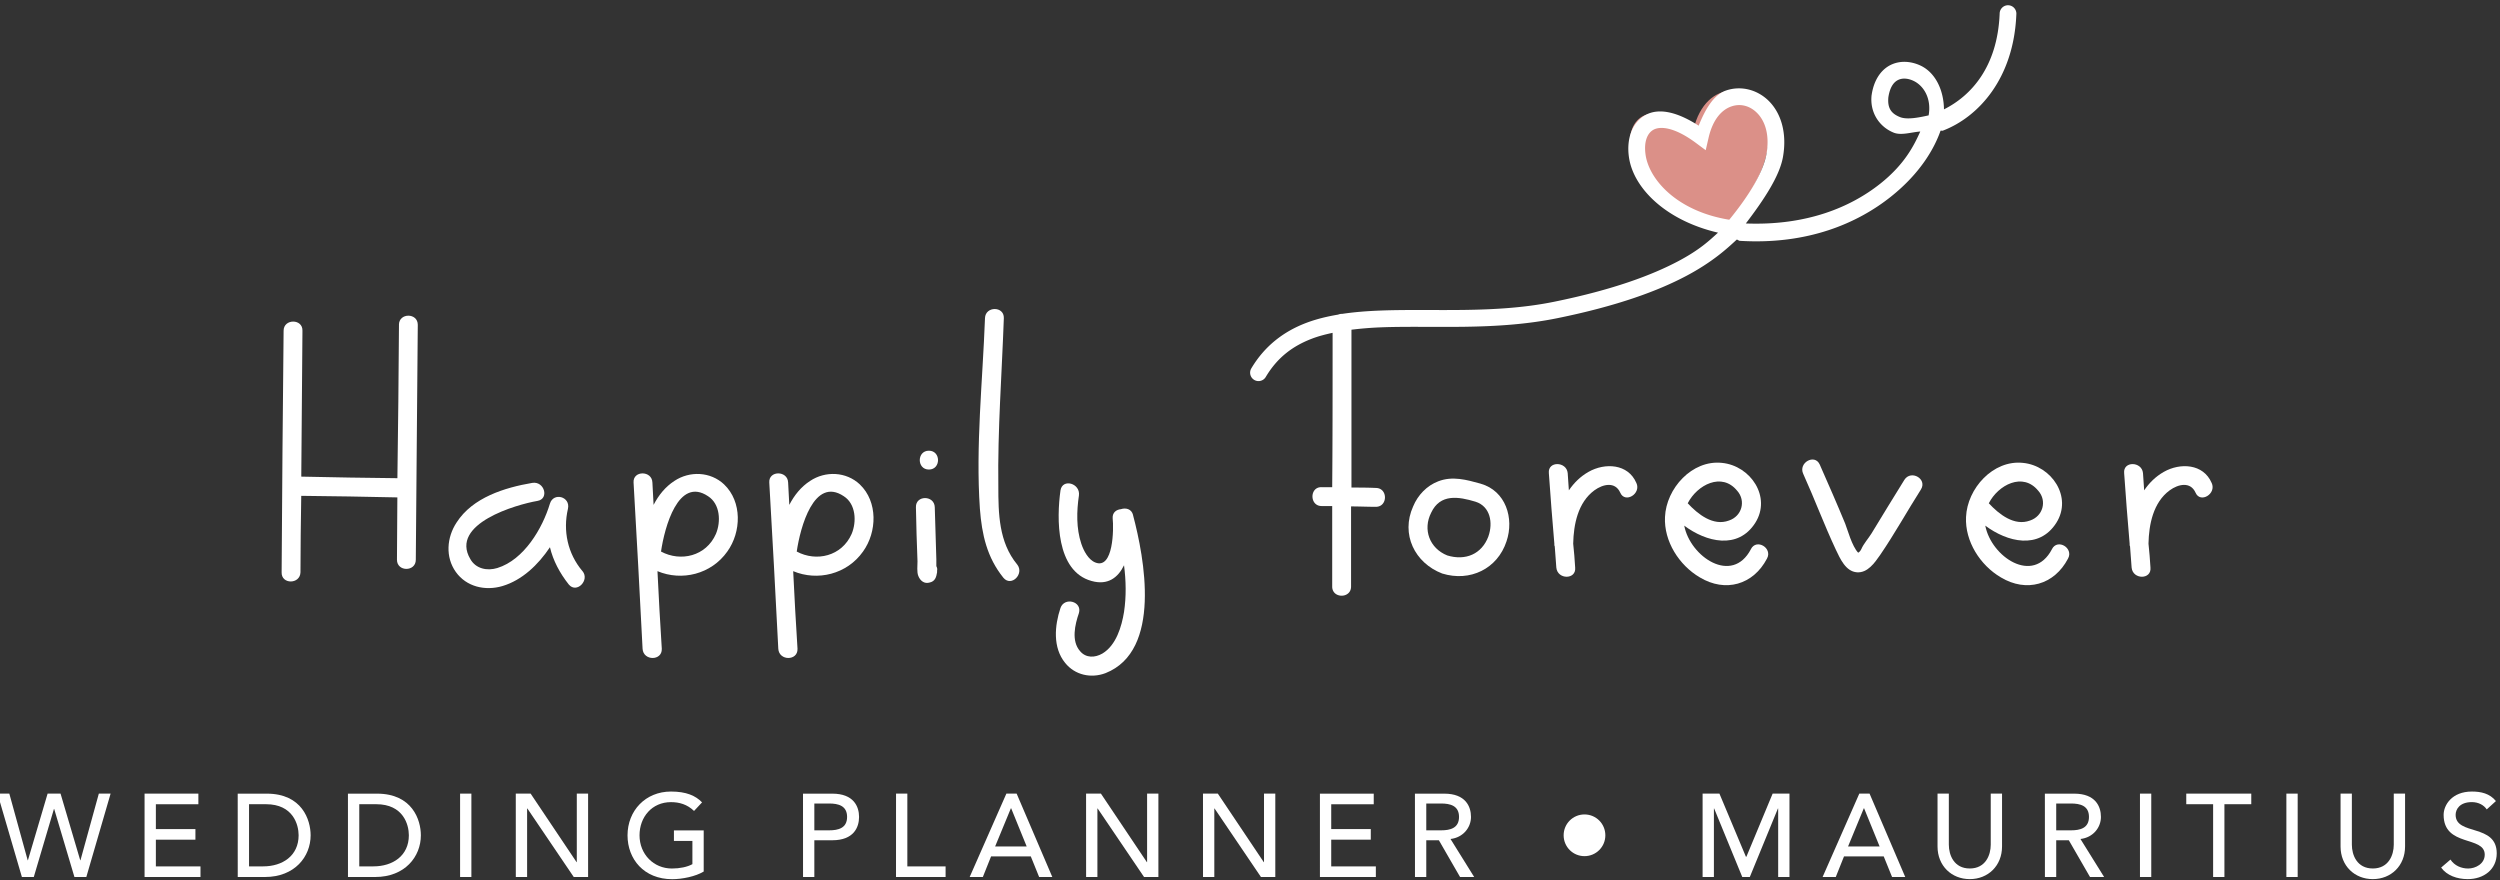 <svg xmlns:dc="http://purl.org/dc/elements/1.1/" xmlns:cc="http://creativecommons.org/ns#" xmlns:rdf="http://www.w3.org/1999/02/22-rdf-syntax-ns#" xmlns:svg="http://www.w3.org/2000/svg" xmlns="http://www.w3.org/2000/svg" xmlns:sodipodi="http://sodipodi.sourceforge.net/DTD/sodipodi-0.dtd" xmlns:inkscape="http://www.inkscape.org/namespaces/inkscape" width="75.163mm" height="26.458mm" viewBox="0 0 75.163 26.458" id="svg1000" inkscape:version="0.92.4 (5da689c313, 2019-01-14)" sodipodi:docname="Happily Forever logo weiss breiter Untertitel.svg"><rect x="0" y="0" width="75.163" height="26.458" fill="#333333" stroke="none"/><defs id="defs994"></defs><g inkscape:label="Ebene 1" inkscape:groupmode="layer" id="layer1" transform="translate(-455.299,-168.11)"><g transform="matrix(1.008,0,0,1.008,223.849,109.022)" id="g1024" inkscape:export-xdpi="136.3" inkscape:export-ydpi="136.3" style="fill:#ffffff"><path style="fill:#db9088;fill-opacity:1;stroke:none;stroke-width:0.5;stroke-linecap:round;stroke-linejoin:miter;stroke-miterlimit:4;stroke-dasharray:none;stroke-opacity:1" d="m 281.243,61.325 c -0.466,0.016 -0.939,0.378 -1.12,1.165 -2.619,-1.927 -2.728,2.448 0.955,2.853 2.159,-2.439 1.181,-4.053 0.165,-4.018 z m -0.165,4.018 z" id="path927" inkscape:connector-curvature="0" sodipodi:nodetypes="cccccc"></path><g transform="translate(148.167,-52.917)" aria-label="Happily Forever" style="font-style:normal;font-variant:normal;font-weight:normal;font-stretch:normal;font-size:11.7px;line-height:1.25;font-family:Lato;-inkscape-font-specification:Lato;letter-spacing:0px;word-spacing:0px;fill:#ffffff;fill-opacity:1;stroke:none;stroke-width:0.061" id="g957"><path inkscape:connector-curvature="0" d="m 93.346,121.224 c -0.012,1.533 -0.023,3.054 -0.047,4.575 -0.948,-0.012 -1.907,-0.023 -2.867,-0.047 0.012,-1.451 0.023,-2.902 0.035,-4.352 0.012,-0.363 -0.562,-0.363 -0.562,0 -0.023,2.399 -0.047,4.809 -0.059,7.207 -0.012,0.363 0.55,0.363 0.562,0 0,-0.761 0.012,-1.521 0.023,-2.282 0.948,0.012 1.907,0.023 2.867,0.047 0,0.62 -0.012,1.24 -0.012,1.86 0,0.363 0.562,0.363 0.562,0 0.023,-2.328 0.035,-4.668 0.059,-7.008 0,-0.363 -0.562,-0.363 -0.562,0 z" style="font-style:normal;font-variant:normal;font-weight:normal;font-stretch:normal;font-family:'Super Melon Hunter';-inkscape-font-specification:'Super Melon Hunter';letter-spacing:-0.476px;fill:#ffffff;stroke-width:0.061" id="path929"></path><path d="m 98.819,128.571 c -0.445,-0.527 -0.585,-1.205 -0.433,-1.86 0.082,-0.363 -0.433,-0.503 -0.538,-0.152 -0.222,0.737 -0.772,1.673 -1.568,1.919 -0.304,0.094 -0.644,0.023 -0.807,-0.269 -0.62,-1.053 1.381,-1.626 2.001,-1.732 0.363,-0.059 0.211,-0.597 -0.152,-0.538 -0.819,0.14 -1.778,0.433 -2.258,1.182 -0.293,0.445 -0.339,1.03 -0.023,1.474 0.316,0.445 0.878,0.573 1.392,0.421 0.585,-0.175 1.065,-0.632 1.416,-1.158 0.094,0.398 0.293,0.772 0.562,1.112 0.234,0.281 0.632,-0.129 0.41,-0.398 z" style="font-style:normal;font-variant:normal;font-weight:normal;font-stretch:normal;font-family:'Super Melon Hunter';-inkscape-font-specification:'Super Melon Hunter';letter-spacing:-0.476px;fill:#ffffff;stroke-width:0.061" id="path931" inkscape:connector-curvature="0"></path><path inkscape:connector-curvature="0" d="m 103.046,125.986 c -0.409,-0.386 -1.03,-0.409 -1.486,-0.105 -0.269,0.175 -0.468,0.421 -0.62,0.714 -0.012,-0.222 -0.023,-0.445 -0.035,-0.667 -0.012,-0.363 -0.585,-0.363 -0.562,0 0.094,1.65 0.187,3.311 0.269,4.961 0.023,0.363 0.585,0.363 0.573,0 -0.047,-0.772 -0.094,-1.544 -0.129,-2.317 0.725,0.304 1.603,0.094 2.083,-0.585 0.421,-0.585 0.445,-1.486 -0.094,-2.001 z m -0.246,1.474 c -0.292,0.667 -1.053,0.842 -1.638,0.527 0.105,-0.725 0.515,-2.246 1.404,-1.65 0.363,0.234 0.386,0.761 0.234,1.123 z" style="font-style:normal;font-variant:normal;font-weight:normal;font-stretch:normal;font-family:'Super Melon Hunter';-inkscape-font-specification:'Super Melon Hunter';letter-spacing:-0.476px;fill:#ffffff;stroke-width:0.061" id="path933"></path><path inkscape:connector-curvature="0" d="m 107.094,125.986 c -0.409,-0.386 -1.03,-0.409 -1.486,-0.105 -0.269,0.175 -0.468,0.421 -0.62,0.714 -0.012,-0.222 -0.023,-0.445 -0.035,-0.667 -0.012,-0.363 -0.585,-0.363 -0.562,0 0.094,1.65 0.187,3.311 0.269,4.961 0.023,0.363 0.585,0.363 0.573,0 -0.047,-0.772 -0.094,-1.544 -0.129,-2.317 0.725,0.304 1.603,0.094 2.083,-0.585 0.421,-0.585 0.445,-1.486 -0.094,-2.001 z m -0.246,1.474 c -0.293,0.667 -1.053,0.842 -1.638,0.527 0.105,-0.725 0.515,-2.246 1.404,-1.65 0.363,0.234 0.386,0.761 0.234,1.123 z" style="font-style:normal;font-variant:normal;font-weight:normal;font-stretch:normal;font-family:'Super Melon Hunter';-inkscape-font-specification:'Super Melon Hunter';letter-spacing:-0.476px;fill:#ffffff;stroke-width:0.061" id="path935"></path><path d="m 109.374,128.419 c 0,-0.059 0,-0.129 0,-0.199 -0.012,-0.515 -0.035,-1.041 -0.047,-1.556 -0.012,-0.363 -0.573,-0.363 -0.562,0 0.012,0.538 0.023,1.076 0.047,1.615 0,0.129 -0.023,0.316 0.023,0.433 0.059,0.152 0.187,0.246 0.339,0.199 0.164,-0.035 0.199,-0.164 0.222,-0.304 0,0.012 0,0.012 0,0 0,-0.012 0,-0.035 0,-0.047 0.012,-0.059 0,-0.094 -0.023,-0.14 z m -0.538,0.152 c -0.012,0.07 0,0 0,0 z m 0.316,-3.03 c 0.363,0 0.363,-0.562 0,-0.562 -0.363,0 -0.363,0.562 0,0.562 z" style="font-style:normal;font-variant:normal;font-weight:normal;font-stretch:normal;font-family:'Super Melon Hunter';-inkscape-font-specification:'Super Melon Hunter';letter-spacing:-0.476px;fill:#ffffff;stroke-width:0.061" id="path937" inkscape:connector-curvature="0"></path><path d="m 111.785,128.373 c -0.55,-0.667 -0.562,-1.521 -0.562,-2.34 -0.023,-1.673 0.105,-3.335 0.164,-5.008 0.012,-0.363 -0.55,-0.363 -0.562,0 -0.07,1.884 -0.281,3.814 -0.152,5.686 0.059,0.772 0.211,1.451 0.702,2.059 0.234,0.281 0.632,-0.117 0.41,-0.398 z" style="font-style:normal;font-variant:normal;font-weight:normal;font-stretch:normal;font-family:'Super Melon Hunter';-inkscape-font-specification:'Super Melon Hunter';letter-spacing:-0.476px;fill:#ffffff;stroke-width:0.061" id="path939" inkscape:connector-curvature="0"></path><path inkscape:connector-curvature="0" d="m 115.242,126.898 c -0.047,-0.187 -0.222,-0.222 -0.363,-0.175 -0.129,0.012 -0.257,0.094 -0.246,0.269 0.035,0.316 0.023,1.533 -0.515,1.322 -0.211,-0.082 -0.351,-0.351 -0.421,-0.562 -0.152,-0.456 -0.14,-0.971 -0.07,-1.439 0.047,-0.363 -0.491,-0.515 -0.55,-0.152 -0.117,0.831 -0.14,2.41 0.924,2.703 0.491,0.14 0.796,-0.105 0.971,-0.468 0.059,0.456 0.07,0.924 0,1.392 -0.07,0.433 -0.234,0.995 -0.644,1.24 -0.222,0.129 -0.491,0.14 -0.667,-0.07 -0.269,-0.304 -0.152,-0.796 -0.035,-1.135 0.105,-0.351 -0.433,-0.491 -0.55,-0.152 -0.175,0.526 -0.234,1.182 0.14,1.638 0.292,0.363 0.772,0.468 1.205,0.304 1.685,-0.667 1.158,-3.44 0.819,-4.715 z" style="font-style:normal;font-variant:normal;font-weight:normal;font-stretch:normal;font-family:'Super Melon Hunter';-inkscape-font-specification:'Super Melon Hunter';letter-spacing:-0.476px;fill:#ffffff;stroke-width:0.061" id="path941"></path><path inkscape:connector-curvature="0" style="font-style:normal;font-variant:normal;font-weight:normal;font-stretch:normal;font-family:'Super Melon Hunter';-inkscape-font-specification:'Super Melon Hunter';letter-spacing:-0.476px;fill:#ffffff;stroke-width:0.23" d="m 533.369,421.48 a 0.945,0.945 0 0 0 -0.086,0.002 v 0.002 a 0.945,0.945 0 0 0 -0.871,0.914 c -0.235,6.066 -3.258,9.295 -6.268,10.801 -0.03,-2.224 -0.999,-4.171 -2.666,-4.939 -1.065,-0.491 -2.315,-0.586 -3.395,-0.029 -1.079,0.558 -1.85,1.741 -2.082,3.365 l -0.008,0.023 v 0.023 c -0.199,1.951 0.905,3.54 2.488,4.178 0.855,0.344 1.971,-0.051 2.996,-0.127 -0.667,1.471 -1.689,3.639 -4.51,5.877 -3.311,2.627 -8.265,4.74 -15.125,4.473 2.061,-2.7 3.8,-5.343 4.178,-7.477 0.468,-2.646 -0.19,-4.826 -1.477,-6.193 -1.287,-1.368 -3.202,-1.891 -4.938,-1.293 -1.404,0.484 -2.338,2.137 -3.072,3.957 -2.323,-1.5 -4.359,-2.01 -5.867,-1.262 -1.68,0.833 -2.279,2.835 -1.973,4.857 0.527,3.487 4.182,7.084 10.018,8.445 -0.982,0.894 -2.064,1.938 -4.518,3.232 -2.883,1.521 -7.224,3.185 -13.973,4.555 -6.641,1.348 -13.512,0.748 -19.549,0.982 -1.465,0.057 -2.88,0.166 -4.236,0.369 -0.165,-0.006 -0.328,0.025 -0.48,0.086 -1.261,0.213 -2.473,0.506 -3.609,0.939 -2.489,0.95 -4.645,2.559 -6.164,5.115 a 0.945,0.945 0 0 0 1.625,0.967 c 1.304,-2.193 3.036,-3.488 5.211,-4.318 0.719,-0.274 1.502,-0.478 2.314,-0.652 v 1.938 c 0,5.174 -7e-4,10.304 -0.045,15.434 h -1.193 c -1.371,-0.044 -1.371,2.123 0,2.123 h 1.193 v 9.064 c 0,1.371 2.123,1.371 2.123,0 v -9.021 c 0.929,0 1.858,0.045 2.787,0.045 1.371,0 1.371,-2.123 0,-2.123 -0.884,-0.044 -1.814,-0.045 -2.742,-0.045 v -15.344 -2.123 -0.299 c 1.05,-0.128 2.139,-0.221 3.291,-0.266 5.85,-0.227 12.857,0.394 19.85,-1.025 6.886,-1.398 11.411,-3.111 14.484,-4.732 3.074,-1.621 4.713,-3.176 5.699,-4.082 l 0.029,-0.029 0.008,-0.008 c 0.155,0.011 0.203,0.129 0.361,0.139 7.646,0.461 13.234,-1.987 16.963,-4.945 3.43,-2.722 4.959,-5.568 5.619,-7.447 0.098,-0.034 0.176,0.022 0.273,-0.016 3.971,-1.523 7.978,-5.84 8.26,-13.117 a 0.945,0.945 0 0 0 -0.926,-0.992 z m -11.615,8.26 c 0.294,0.011 0.611,0.091 0.936,0.24 1.174,0.541 2.067,1.998 1.727,3.896 -1.218,0.277 -2.47,0.497 -3.225,0.193 -0.969,-0.39 -1.426,-0.989 -1.307,-2.23 0.177,-1.166 0.612,-1.697 1.07,-1.934 0.233,-0.12 0.504,-0.177 0.799,-0.166 z m -18.756,2.979 c 0.781,-0.029 1.555,0.296 2.174,0.953 0.825,0.877 1.376,2.386 0.99,4.568 -0.342,1.935 -1.862,4.548 -4.186,7.383 -5.874,-0.955 -8.993,-4.501 -9.412,-7.271 -0.229,-1.513 0.196,-2.519 0.938,-2.887 0.742,-0.368 2.288,-0.278 4.672,1.477 l 1.152,0.855 0.324,-1.402 c 0.495,-2.15 1.542,-3.173 2.568,-3.527 0.257,-0.088 0.519,-0.139 0.779,-0.148 z m 23.25,2.236 -0.016,0.053 c 0.004,-0.011 -0.003,-0.02 0,-0.031 10e-4,-0.004 0.016,-0.018 0.016,-0.021 z" transform="scale(0.265)" id="path943"></path><path d="m 125.608,125.962 c -0.421,-0.117 -0.842,-0.234 -1.264,-0.07 -0.339,0.129 -0.608,0.409 -0.749,0.749 -0.374,0.831 0.047,1.685 0.866,2.001 0.831,0.257 1.65,-0.14 1.919,-0.959 0.234,-0.69 -0.023,-1.509 -0.772,-1.72 z m 0.234,1.568 c -0.199,0.538 -0.69,0.737 -1.229,0.573 -0.527,-0.211 -0.737,-0.772 -0.48,-1.275 0.269,-0.573 0.819,-0.48 1.322,-0.328 0.445,0.14 0.526,0.632 0.386,1.03 z" style="font-style:normal;font-variant:normal;font-weight:normal;font-stretch:normal;font-family:'Super Melon Hunter';-inkscape-font-specification:'Super Melon Hunter';letter-spacing:-0.476px;fill:#ffffff;stroke-width:0.061" id="path945" inkscape:connector-curvature="0"></path><path d="m 130.252,125.939 c -0.246,-0.573 -0.936,-0.608 -1.427,-0.328 -0.246,0.14 -0.433,0.328 -0.585,0.55 -0.012,-0.164 -0.023,-0.339 -0.035,-0.515 -0.035,-0.351 -0.597,-0.363 -0.562,0 0.047,0.702 0.105,1.404 0.164,2.106 0,0.012 0,0.035 0,0.047 0,0.012 0.012,0.023 0.012,0.035 0.012,0.211 0.035,0.421 0.047,0.632 0.035,0.363 0.597,0.363 0.562,0 -0.012,-0.234 -0.035,-0.48 -0.059,-0.714 0.012,-0.573 0.14,-1.229 0.632,-1.591 0.257,-0.187 0.62,-0.269 0.772,0.07 0.14,0.328 0.632,0.035 0.48,-0.292 z" style="font-style:normal;font-variant:normal;font-weight:normal;font-stretch:normal;font-family:'Super Melon Hunter';-inkscape-font-specification:'Super Melon Hunter';letter-spacing:-0.476px;fill:#ffffff;stroke-width:0.061" id="path947" inkscape:connector-curvature="0"></path><path d="m 133.67,127.916 c -0.562,1.076 -1.814,0.222 -1.989,-0.702 0.655,0.491 1.603,0.725 2.118,-0.082 0.491,-0.772 -0.14,-1.708 -0.995,-1.79 -0.889,-0.094 -1.661,0.761 -1.697,1.615 -0.035,0.725 0.421,1.439 1.041,1.802 0.761,0.456 1.591,0.222 2.001,-0.562 0.175,-0.316 -0.316,-0.608 -0.48,-0.281 z m -0.41,-1.743 c 0.269,0.304 0.14,0.761 -0.246,0.889 -0.468,0.175 -0.924,-0.187 -1.229,-0.515 0.281,-0.55 1.018,-0.936 1.474,-0.374 z" style="font-style:normal;font-variant:normal;font-weight:normal;font-stretch:normal;font-family:'Super Melon Hunter';-inkscape-font-specification:'Super Melon Hunter';letter-spacing:-0.476px;fill:#ffffff;stroke-width:0.061" id="path949" inkscape:connector-curvature="0"></path><path inkscape:connector-curvature="0" d="m 138.249,125.845 c -0.328,0.526 -0.655,1.065 -0.983,1.603 -0.094,0.152 -0.234,0.304 -0.304,0.468 -0.035,0.07 -0.07,0.094 -0.094,0.105 -0.187,-0.199 -0.316,-0.69 -0.386,-0.866 -0.246,-0.597 -0.503,-1.182 -0.761,-1.767 -0.152,-0.328 -0.644,-0.047 -0.491,0.281 0.339,0.749 0.62,1.509 0.971,2.258 0.129,0.269 0.293,0.655 0.632,0.679 0.316,0.023 0.527,-0.281 0.69,-0.515 0.433,-0.632 0.807,-1.31 1.217,-1.954 0.199,-0.316 -0.292,-0.597 -0.491,-0.292 z" style="font-style:normal;font-variant:normal;font-weight:normal;font-stretch:normal;font-family:'Super Melon Hunter';-inkscape-font-specification:'Super Melon Hunter';letter-spacing:-0.476px;fill:#ffffff;stroke-width:0.061" id="path951"></path><path d="m 142.649,127.916 c -0.562,1.076 -1.814,0.222 -1.989,-0.702 0.655,0.491 1.603,0.725 2.118,-0.082 0.491,-0.772 -0.14,-1.708 -0.995,-1.79 -0.889,-0.094 -1.661,0.761 -1.697,1.615 -0.035,0.725 0.421,1.439 1.041,1.802 0.761,0.456 1.591,0.222 2.001,-0.562 0.175,-0.316 -0.316,-0.608 -0.48,-0.281 z m -0.409,-1.743 c 0.269,0.304 0.14,0.761 -0.246,0.889 -0.468,0.175 -0.924,-0.187 -1.229,-0.515 0.281,-0.55 1.018,-0.936 1.474,-0.374 z" style="font-style:normal;font-variant:normal;font-weight:normal;font-stretch:normal;font-family:'Super Melon Hunter';-inkscape-font-specification:'Super Melon Hunter';letter-spacing:-0.476px;fill:#ffffff;stroke-width:0.061" id="path953" inkscape:connector-curvature="0"></path><path d="m 147.411,125.939 c -0.246,-0.573 -0.936,-0.608 -1.427,-0.328 -0.246,0.14 -0.433,0.328 -0.585,0.55 -0.012,-0.164 -0.023,-0.339 -0.035,-0.515 -0.035,-0.351 -0.597,-0.363 -0.562,0 0.047,0.702 0.105,1.404 0.164,2.106 0,0.012 0,0.035 0,0.047 0,0.012 0.012,0.023 0.012,0.035 0.012,0.211 0.035,0.421 0.047,0.632 0.035,0.363 0.597,0.363 0.562,0 -0.012,-0.234 -0.035,-0.48 -0.059,-0.714 0.012,-0.573 0.14,-1.229 0.632,-1.591 0.257,-0.187 0.62,-0.269 0.772,0.07 0.14,0.328 0.632,0.035 0.48,-0.292 z" style="font-style:normal;font-variant:normal;font-weight:normal;font-stretch:normal;font-family:'Super Melon Hunter';-inkscape-font-specification:'Super Melon Hunter';letter-spacing:-0.476px;fill:#ffffff;stroke-width:0.061" id="path955" inkscape:connector-curvature="0"></path></g><g aria-label="WEDDING PLANNER &#x2022; MAURITIUS" style="font-style:normal;font-variant:normal;font-weight:normal;font-stretch:normal;font-size:3.512px;line-height:1.25;font-family:Lato;-inkscape-font-specification:Lato;letter-spacing:0px;word-spacing:0px;fill:#ffffff;fill-opacity:1;stroke:none;stroke-width:0.22" id="text961"><path d="m 230.266,84.777 h 0.355 l 0.601,-2.03 h 0.007 l 0.604,2.03 h 0.355 l 0.724,-2.487 h -0.351 l -0.548,1.988 h -0.007 l -0.587,-1.988 h -0.386 l -0.587,1.988 h -0.007 l -0.548,-1.988 H 229.539 Z" style="font-style:normal;font-variant:normal;font-weight:normal;font-stretch:normal;font-family:'Avenir LT Std';-inkscape-font-specification:'Avenir LT Std';letter-spacing:0.688px;fill:#ffffff;stroke-width:0.22" id="path2240"></path><path d="m 233.925,84.777 h 1.668 v -0.316 h -1.331 v -0.797 h 1.18 v -0.316 h -1.18 v -0.741 h 1.268 V 82.29 H 233.925 Z" style="font-style:normal;font-variant:normal;font-weight:normal;font-stretch:normal;font-family:'Avenir LT Std';-inkscape-font-specification:'Avenir LT Std';letter-spacing:0.688px;fill:#ffffff;stroke-width:0.22" id="path2242"></path><path d="m 236.704,84.777 h 0.811 c 0.889,0 1.363,-0.608 1.363,-1.243 0,-0.46 -0.256,-1.243 -1.307,-1.243 h -0.868 z m 0.337,-2.171 h 0.506 c 0.808,0 0.973,0.611 0.973,0.927 0,0.615 -0.485,0.927 -1.054,0.927 h -0.425 z" style="font-style:normal;font-variant:normal;font-weight:normal;font-stretch:normal;font-family:'Avenir LT Std';-inkscape-font-specification:'Avenir LT Std';letter-spacing:0.688px;fill:#ffffff;stroke-width:0.22" id="path2244"></path><path d="m 239.992,84.777 h 0.811 c 0.889,0 1.363,-0.608 1.363,-1.243 0,-0.46 -0.256,-1.243 -1.307,-1.243 h -0.868 z m 0.337,-2.171 h 0.506 c 0.808,0 0.973,0.611 0.973,0.927 0,0.615 -0.485,0.927 -1.054,0.927 h -0.425 z" style="font-style:normal;font-variant:normal;font-weight:normal;font-stretch:normal;font-family:'Avenir LT Std';-inkscape-font-specification:'Avenir LT Std';letter-spacing:0.688px;fill:#ffffff;stroke-width:0.22" id="path2246"></path><path d="m 243.336,84.777 h 0.337 v -2.487 h -0.337 z" style="font-style:normal;font-variant:normal;font-weight:normal;font-stretch:normal;font-family:'Avenir LT Std';-inkscape-font-specification:'Avenir LT Std';letter-spacing:0.688px;fill:#ffffff;stroke-width:0.22" id="path2248"></path><path d="m 244.998,84.777 h 0.337 v -2.044 h 0.007 l 1.384,2.044 h 0.428 v -2.487 h -0.337 v 2.044 h -0.007 l -1.37,-2.044 h -0.443 z" style="font-style:normal;font-variant:normal;font-weight:normal;font-stretch:normal;font-family:'Avenir LT Std';-inkscape-font-specification:'Avenir LT Std';letter-spacing:0.688px;fill:#ffffff;stroke-width:0.22" id="path2250"></path><path d="m 249.714,83.386 v 0.316 h 0.551 v 0.692 c -0.151,0.084 -0.376,0.13 -0.611,0.13 -0.548,0 -0.966,-0.429 -0.966,-0.99 0,-0.544 0.369,-0.99 0.938,-0.99 0.249,0 0.485,0.067 0.688,0.263 l 0.239,-0.256 c -0.193,-0.2 -0.471,-0.323 -0.927,-0.323 -0.759,0 -1.296,0.569 -1.296,1.307 0,0.706 0.488,1.307 1.331,1.307 0.302,0 0.699,-0.081 0.941,-0.228 v -1.226 z" style="font-style:normal;font-variant:normal;font-weight:normal;font-stretch:normal;font-family:'Avenir LT Std';-inkscape-font-specification:'Avenir LT Std';letter-spacing:0.688px;fill:#ffffff;stroke-width:0.22" id="path2252"></path><path d="m 253.565,84.777 h 0.337 v -1.096 h 0.537 c 0.636,0 0.797,-0.383 0.797,-0.695 0,-0.313 -0.162,-0.695 -0.797,-0.695 h -0.875 z m 0.337,-2.192 h 0.443 c 0.267,0 0.534,0.063 0.534,0.4 0,0.337 -0.267,0.4 -0.534,0.4 h -0.443 z" style="font-style:normal;font-variant:normal;font-weight:normal;font-stretch:normal;font-family:'Avenir LT Std';-inkscape-font-specification:'Avenir LT Std';letter-spacing:0.688px;fill:#ffffff;stroke-width:0.22" id="path2254"></path><path d="m 256.338,84.777 h 1.479 v -0.316 h -1.141 v -2.171 h -0.337 z" style="font-style:normal;font-variant:normal;font-weight:normal;font-stretch:normal;font-family:'Avenir LT Std';-inkscape-font-specification:'Avenir LT Std';letter-spacing:0.688px;fill:#ffffff;stroke-width:0.22" id="path2256"></path><path d="m 258.535,84.777 h 0.393 l 0.246,-0.615 h 1.184 l 0.249,0.615 h 0.393 l -1.064,-2.487 h -0.306 z m 0.759,-0.91 0.471,-1.141 h 0.007 l 0.464,1.141 z" style="font-style:normal;font-variant:normal;font-weight:normal;font-stretch:normal;font-family:'Avenir LT Std';-inkscape-font-specification:'Avenir LT Std';letter-spacing:0.688px;fill:#ffffff;stroke-width:0.22" id="path2258"></path><path d="m 262.008,84.777 h 0.337 v -2.044 h 0.007 l 1.384,2.044 h 0.428 v -2.487 h -0.337 v 2.044 h -0.007 l -1.37,-2.044 h -0.443 z" style="font-style:normal;font-variant:normal;font-weight:normal;font-stretch:normal;font-family:'Avenir LT Std';-inkscape-font-specification:'Avenir LT Std';letter-spacing:0.688px;fill:#ffffff;stroke-width:0.22" id="path2260"></path><path d="m 265.495,84.777 h 0.337 v -2.044 h 0.007 l 1.384,2.044 h 0.428 v -2.487 h -0.337 v 2.044 h -0.007 l -1.37,-2.044 h -0.443 z" style="font-style:normal;font-variant:normal;font-weight:normal;font-stretch:normal;font-family:'Avenir LT Std';-inkscape-font-specification:'Avenir LT Std';letter-spacing:0.688px;fill:#ffffff;stroke-width:0.22" id="path2262"></path><path d="m 268.982,84.777 h 1.668 v -0.316 h -1.331 v -0.797 h 1.18 v -0.316 h -1.18 v -0.741 h 1.268 v -0.316 h -1.605 z" style="font-style:normal;font-variant:normal;font-weight:normal;font-stretch:normal;font-family:'Avenir LT Std';-inkscape-font-specification:'Avenir LT Std';letter-spacing:0.688px;fill:#ffffff;stroke-width:0.22" id="path2264"></path><path d="m 271.817,84.777 h 0.337 v -1.096 h 0.376 l 0.632,1.096 h 0.421 l -0.706,-1.134 c 0.376,-0.042 0.611,-0.341 0.611,-0.657 0,-0.313 -0.162,-0.695 -0.797,-0.695 h -0.875 z m 0.337,-2.192 h 0.443 c 0.267,0 0.534,0.063 0.534,0.4 0,0.337 -0.267,0.4 -0.534,0.4 h -0.443 z" style="font-style:normal;font-variant:normal;font-weight:normal;font-stretch:normal;font-family:'Avenir LT Std';-inkscape-font-specification:'Avenir LT Std';letter-spacing:0.688px;fill:#ffffff;stroke-width:0.22" id="path2266"></path><path d="m 276.251,83.533 c 0,0.344 0.277,0.622 0.622,0.622 0.344,0 0.622,-0.277 0.622,-0.622 0,-0.344 -0.277,-0.622 -0.622,-0.622 -0.344,0 -0.622,0.277 -0.622,0.622 z" style="font-style:normal;font-variant:normal;font-weight:normal;font-stretch:normal;font-family:'Avenir LT Std';-inkscape-font-specification:'Avenir LT Std';letter-spacing:0.688px;fill:#ffffff;stroke-width:0.22" id="path2268"></path><path d="m 280.396,84.777 h 0.337 v -2.044 h 0.007 l 0.839,2.044 h 0.225 l 0.839,-2.044 h 0.007 v 2.044 h 0.337 v -2.487 h -0.502 l -0.783,1.883 h -0.014 l -0.79,-1.883 h -0.502 z" style="font-style:normal;font-variant:normal;font-weight:normal;font-stretch:normal;font-family:'Avenir LT Std';-inkscape-font-specification:'Avenir LT Std';letter-spacing:0.688px;fill:#ffffff;stroke-width:0.22" id="path2270"></path><path d="m 283.975,84.777 h 0.393 l 0.246,-0.615 h 1.184 l 0.249,0.615 h 0.393 l -1.064,-2.487 h -0.306 z m 0.759,-0.91 0.471,-1.141 h 0.007 l 0.464,1.141 z" style="font-style:normal;font-variant:normal;font-weight:normal;font-stretch:normal;font-family:'Avenir LT Std';-inkscape-font-specification:'Avenir LT Std';letter-spacing:0.688px;fill:#ffffff;stroke-width:0.22" id="path2272"></path><path d="m 287.403,82.29 v 1.577 c 0,0.576 0.418,0.973 0.962,0.973 0.544,0 0.962,-0.397 0.962,-0.973 v -1.577 h -0.337 v 1.524 c 0,0.309 -0.155,0.709 -0.625,0.709 -0.471,0 -0.625,-0.4 -0.625,-0.709 v -1.524 z" style="font-style:normal;font-variant:normal;font-weight:normal;font-stretch:normal;font-family:'Avenir LT Std';-inkscape-font-specification:'Avenir LT Std';letter-spacing:0.688px;fill:#ffffff;stroke-width:0.22" id="path2274"></path><path d="m 290.606,84.777 h 0.337 v -1.096 h 0.376 l 0.632,1.096 h 0.421 l -0.706,-1.134 c 0.376,-0.042 0.611,-0.341 0.611,-0.657 0,-0.313 -0.162,-0.695 -0.797,-0.695 h -0.875 z m 0.337,-2.192 h 0.443 c 0.267,0 0.534,0.063 0.534,0.4 0,0.337 -0.267,0.4 -0.534,0.4 h -0.443 z" style="font-style:normal;font-variant:normal;font-weight:normal;font-stretch:normal;font-family:'Avenir LT Std';-inkscape-font-specification:'Avenir LT Std';letter-spacing:0.688px;fill:#ffffff;stroke-width:0.22" id="path2276"></path><path d="m 293.441,84.777 h 0.337 v -2.487 h -0.337 z" style="font-style:normal;font-variant:normal;font-weight:normal;font-stretch:normal;font-family:'Avenir LT Std';-inkscape-font-specification:'Avenir LT Std';letter-spacing:0.688px;fill:#ffffff;stroke-width:0.22" id="path2278"></path><path d="m 295.623,84.777 h 0.337 v -2.171 h 0.801 v -0.316 h -1.939 v 0.316 h 0.801 z" style="font-style:normal;font-variant:normal;font-weight:normal;font-stretch:normal;font-family:'Avenir LT Std';-inkscape-font-specification:'Avenir LT Std';letter-spacing:0.688px;fill:#ffffff;stroke-width:0.22" id="path2280"></path><path d="m 297.808,84.777 h 0.337 v -2.487 h -0.337 z" style="font-style:normal;font-variant:normal;font-weight:normal;font-stretch:normal;font-family:'Avenir LT Std';-inkscape-font-specification:'Avenir LT Std';letter-spacing:0.688px;fill:#ffffff;stroke-width:0.22" id="path2282"></path><path d="m 299.424,82.29 v 1.577 c 0,0.576 0.418,0.973 0.962,0.973 0.544,0 0.962,-0.397 0.962,-0.973 v -1.577 h -0.337 v 1.524 c 0,0.309 -0.155,0.709 -0.625,0.709 -0.471,0 -0.625,-0.4 -0.625,-0.709 v -1.524 z" style="font-style:normal;font-variant:normal;font-weight:normal;font-stretch:normal;font-family:'Avenir LT Std';-inkscape-font-specification:'Avenir LT Std';letter-spacing:0.688px;fill:#ffffff;stroke-width:0.22" id="path2284"></path><path d="m 302.424,84.496 c 0.169,0.235 0.474,0.344 0.794,0.344 0.478,0 0.864,-0.288 0.864,-0.769 0,-0.896 -1.226,-0.52 -1.226,-1.149 0,-0.155 0.112,-0.379 0.485,-0.379 0.193,0 0.358,0.088 0.443,0.218 l 0.274,-0.249 c -0.186,-0.228 -0.446,-0.284 -0.717,-0.284 -0.597,0 -0.843,0.404 -0.843,0.695 0,0.969 1.226,0.615 1.226,1.187 0,0.274 -0.274,0.414 -0.495,0.414 -0.2,0 -0.407,-0.084 -0.527,-0.267 z" style="font-style:normal;font-variant:normal;font-weight:normal;font-stretch:normal;font-family:'Avenir LT Std';-inkscape-font-specification:'Avenir LT Std';letter-spacing:0.688px;fill:#ffffff;stroke-width:0.22" id="path2286"></path></g></g></g></svg>